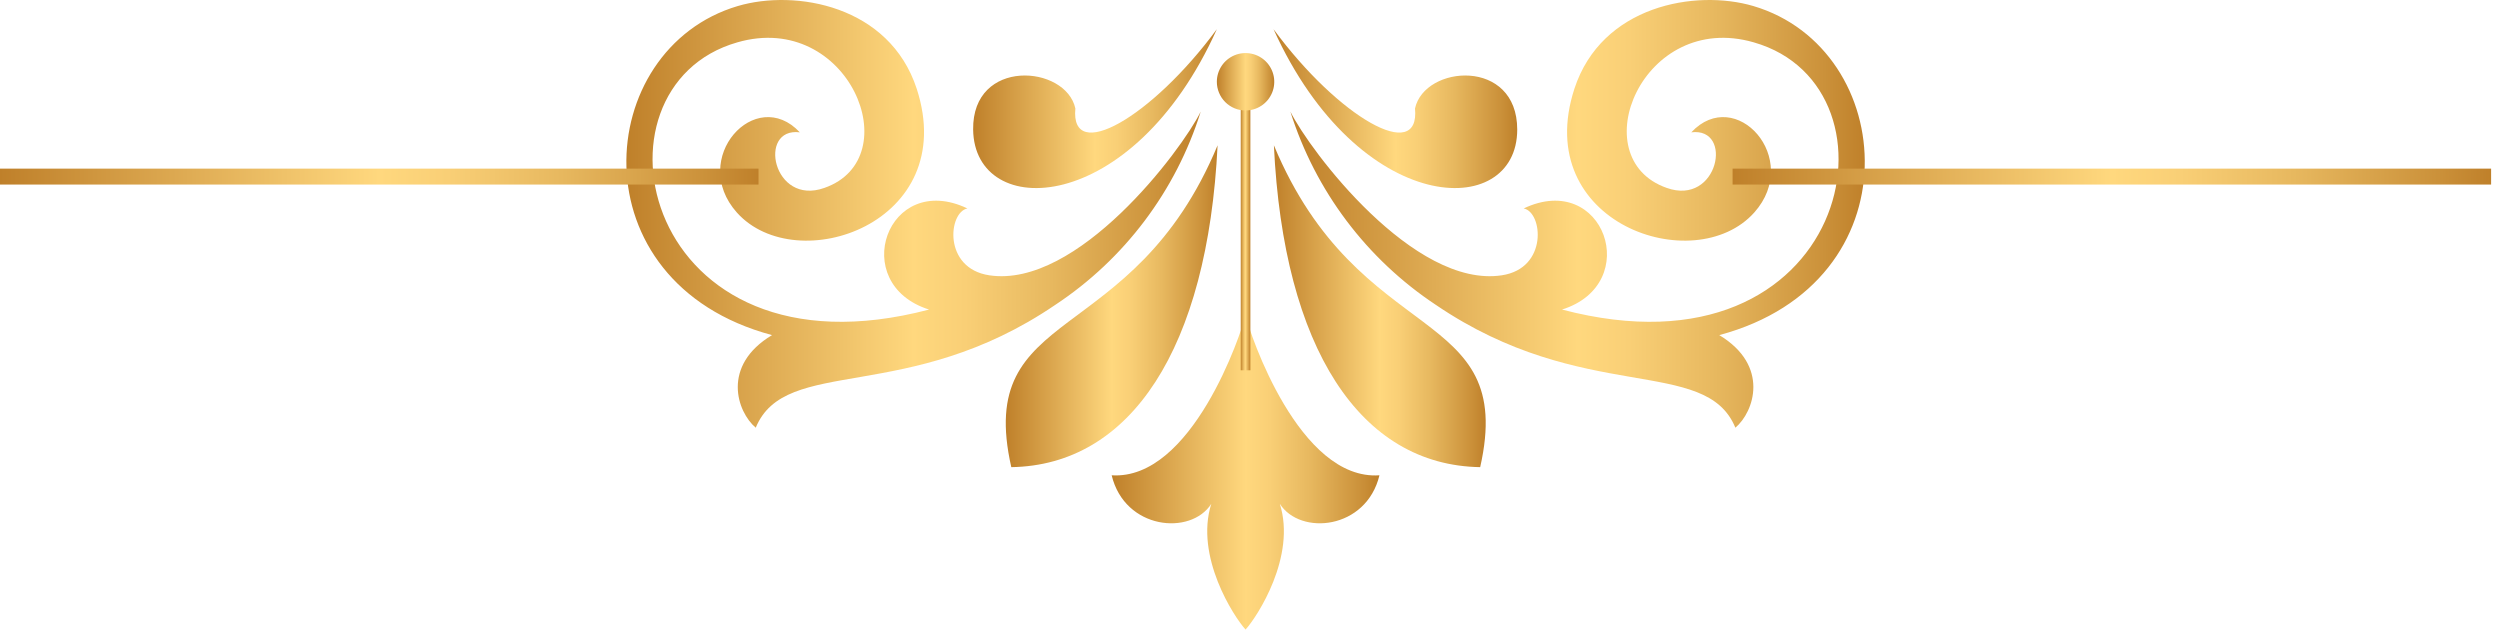 <?xml version="1.0" encoding="UTF-8"?> <svg xmlns="http://www.w3.org/2000/svg" width="135" height="34" viewBox="0 0 135 34" fill="none"><path d="M67.26 17.016C67.48 18.016 70.16 25.966 74.49 25.666C73.78 28.606 70.21 28.936 69.11 27.206C70.01 30.046 67.89 33.306 67.26 33.996C66.63 33.306 64.51 30.046 65.41 27.206C64.31 28.936 60.74 28.606 60.03 25.666C64.36 25.946 67.04 17.996 67.26 17.016Z" fill="url(#paint0_linear_1704_82)"></path><path d="M54.61 25.226C52.61 16.386 61.15 18.906 65.75 7.846C65.21 18.836 61.05 25.126 54.61 25.226Z" fill="url(#paint1_linear_1704_82)"></path><path d="M79.93 25.226C81.93 16.386 73.4 18.906 68.79 7.846C69.31 18.836 73.47 25.126 79.93 25.226Z" fill="url(#paint2_linear_1704_82)"></path><path d="M69.68 6.026C70.73 8.146 76.35 15.586 81.1 14.866C83.61 14.486 83.31 11.456 82.28 11.256C86.61 9.196 88.76 15.326 84.35 16.716C99.89 20.806 103.23 4.716 94.7 2.286C88.7 0.556 85.41 8.536 90 10.146C92.79 11.146 93.63 6.856 91.33 7.146C93.72 4.586 97.33 8.556 94.73 11.476C91.51 15.076 82.65 12.056 85.02 4.786C86.49 0.296 91.56 -0.594 94.68 0.326C102.52 2.646 103.49 15.246 92.84 18.096C95.58 19.746 94.72 22.246 93.71 23.096C92.1 19.186 85.51 21.886 77.54 16.466C73.801 13.989 71.026 10.304 69.68 6.026Z" fill="url(#paint3_linear_1704_82)"></path><path d="M64.84 6.026C63.79 8.146 58.18 15.586 53.42 14.866C50.91 14.486 51.21 11.456 52.24 11.256C47.91 9.196 45.76 15.326 50.17 16.716C34.63 20.806 31.29 4.716 39.82 2.286C45.82 0.556 49.11 8.536 44.52 10.146C41.73 11.146 40.89 6.856 43.19 7.146C40.8 4.586 37.19 8.556 39.79 11.476C43.01 15.076 51.87 12.056 49.5 4.786C48.03 0.296 42.96 -0.594 39.84 0.326C32 2.646 31.03 15.246 41.69 18.096C38.94 19.746 39.8 22.246 40.81 23.096C42.42 19.186 49.02 21.886 56.98 16.466C60.722 13.993 63.498 10.306 64.84 6.026Z" fill="url(#paint4_linear_1704_82)"></path><path d="M81.93 6.996C81.93 3.116 76.93 3.496 76.41 5.856C76.7 8.856 72.3 6.366 68.77 1.576C73.38 11.746 81.93 11.946 81.93 6.996Z" fill="url(#paint5_linear_1704_82)"></path><path d="M52.55 6.996C52.5 3.116 57.55 3.496 58.07 5.856C57.78 8.856 62.18 6.366 65.71 1.576C61.14 11.746 52.61 11.946 52.55 6.996Z" fill="url(#paint6_linear_1704_82)"></path><path d="M134.52 9.106H93.56V9.966H134.52V9.106Z" fill="url(#paint7_linear_1704_82)"></path><path d="M40.96 9.106H0V9.966H40.96V9.106Z" fill="url(#paint8_linear_1704_82)"></path><path d="M67 19.996H67.52V4.716H67V19.996Z" fill="url(#paint9_linear_1704_82)"></path><path d="M65.71 4.416C65.71 4.109 65.801 3.81 65.971 3.555C66.141 3.3 66.384 3.101 66.667 2.984C66.95 2.866 67.262 2.836 67.562 2.896C67.863 2.955 68.139 3.103 68.356 3.32C68.573 3.536 68.72 3.813 68.78 4.113C68.84 4.414 68.809 4.726 68.692 5.009C68.575 5.292 68.376 5.534 68.121 5.705C67.866 5.875 67.567 5.966 67.26 5.966C67.056 5.966 66.855 5.926 66.667 5.848C66.479 5.77 66.308 5.656 66.164 5.512C66.02 5.368 65.906 5.197 65.828 5.009C65.75 4.821 65.71 4.619 65.71 4.416Z" fill="url(#paint10_linear_1704_82)"></path><defs><linearGradient id="paint0_linear_1704_82" x1="60.03" y1="25.506" x2="74.49" y2="25.506" gradientUnits="userSpaceOnUse"><stop stop-color="#BF802A"></stop><stop offset="0.5" stop-color="#FFD87E"></stop><stop offset="0.59" stop-color="#F9CF76"></stop><stop offset="0.74" stop-color="#E7B85F"></stop><stop offset="0.93" stop-color="#CB913A"></stop><stop offset="1" stop-color="#BF802A"></stop></linearGradient><linearGradient id="paint1_linear_1704_82" x1="54.312" y1="16.536" x2="65.75" y2="16.536" gradientUnits="userSpaceOnUse"><stop stop-color="#BF802A"></stop><stop offset="0.5" stop-color="#FFD87E"></stop><stop offset="0.59" stop-color="#F9CF76"></stop><stop offset="0.74" stop-color="#E7B85F"></stop><stop offset="0.93" stop-color="#CB913A"></stop><stop offset="1" stop-color="#BF802A"></stop></linearGradient><linearGradient id="paint2_linear_1704_82" x1="68.79" y1="16.536" x2="80.229" y2="16.536" gradientUnits="userSpaceOnUse"><stop stop-color="#BF802A"></stop><stop offset="0.5" stop-color="#FFD87E"></stop><stop offset="0.59" stop-color="#F9CF76"></stop><stop offset="0.74" stop-color="#E7B85F"></stop><stop offset="0.93" stop-color="#CB913A"></stop><stop offset="1" stop-color="#BF802A"></stop></linearGradient><linearGradient id="paint3_linear_1704_82" x1="69.68" y1="11.548" x2="100.698" y2="11.548" gradientUnits="userSpaceOnUse"><stop stop-color="#BF802A"></stop><stop offset="0.5" stop-color="#FFD87E"></stop><stop offset="0.59" stop-color="#F9CF76"></stop><stop offset="0.74" stop-color="#E7B85F"></stop><stop offset="0.93" stop-color="#CB913A"></stop><stop offset="1" stop-color="#BF802A"></stop></linearGradient><linearGradient id="paint4_linear_1704_82" x1="33.824" y1="11.548" x2="64.84" y2="11.548" gradientUnits="userSpaceOnUse"><stop stop-color="#BF802A"></stop><stop offset="0.5" stop-color="#FFD87E"></stop><stop offset="0.59" stop-color="#F9CF76"></stop><stop offset="0.74" stop-color="#E7B85F"></stop><stop offset="0.93" stop-color="#CB913A"></stop><stop offset="1" stop-color="#BF802A"></stop></linearGradient><linearGradient id="paint5_linear_1704_82" x1="68.77" y1="5.866" x2="81.93" y2="5.866" gradientUnits="userSpaceOnUse"><stop stop-color="#BF802A"></stop><stop offset="0.5" stop-color="#FFD87E"></stop><stop offset="0.59" stop-color="#F9CF76"></stop><stop offset="0.74" stop-color="#E7B85F"></stop><stop offset="0.93" stop-color="#CB913A"></stop><stop offset="1" stop-color="#BF802A"></stop></linearGradient><linearGradient id="paint6_linear_1704_82" x1="52.55" y1="5.866" x2="65.71" y2="5.866" gradientUnits="userSpaceOnUse"><stop stop-color="#BF802A"></stop><stop offset="0.5" stop-color="#FFD87E"></stop><stop offset="0.59" stop-color="#F9CF76"></stop><stop offset="0.74" stop-color="#E7B85F"></stop><stop offset="0.93" stop-color="#CB913A"></stop><stop offset="1" stop-color="#BF802A"></stop></linearGradient><linearGradient id="paint7_linear_1704_82" x1="93.56" y1="9.536" x2="134.52" y2="9.536" gradientUnits="userSpaceOnUse"><stop stop-color="#BF802A"></stop><stop offset="0.5" stop-color="#FFD87E"></stop><stop offset="0.59" stop-color="#F9CF76"></stop><stop offset="0.74" stop-color="#E7B85F"></stop><stop offset="0.93" stop-color="#CB913A"></stop><stop offset="1" stop-color="#BF802A"></stop></linearGradient><linearGradient id="paint8_linear_1704_82" x1="0" y1="9.536" x2="40.96" y2="9.536" gradientUnits="userSpaceOnUse"><stop stop-color="#BF802A"></stop><stop offset="0.5" stop-color="#FFD87E"></stop><stop offset="0.59" stop-color="#F9CF76"></stop><stop offset="0.74" stop-color="#E7B85F"></stop><stop offset="0.93" stop-color="#CB913A"></stop><stop offset="1" stop-color="#BF802A"></stop></linearGradient><linearGradient id="paint9_linear_1704_82" x1="67.52" y1="12.356" x2="67" y2="12.356" gradientUnits="userSpaceOnUse"><stop stop-color="#BF802A"></stop><stop offset="0.5" stop-color="#FFD87E"></stop><stop offset="0.59" stop-color="#F9CF76"></stop><stop offset="0.74" stop-color="#E7B85F"></stop><stop offset="0.93" stop-color="#CB913A"></stop><stop offset="1" stop-color="#BF802A"></stop></linearGradient><linearGradient id="paint10_linear_1704_82" x1="65.71" y1="4.416" x2="68.81" y2="4.416" gradientUnits="userSpaceOnUse"><stop stop-color="#BF802A"></stop><stop offset="0.5" stop-color="#FFD87E"></stop><stop offset="0.59" stop-color="#F9CF76"></stop><stop offset="0.74" stop-color="#E7B85F"></stop><stop offset="0.93" stop-color="#CB913A"></stop><stop offset="1" stop-color="#BF802A"></stop></linearGradient></defs></svg> 